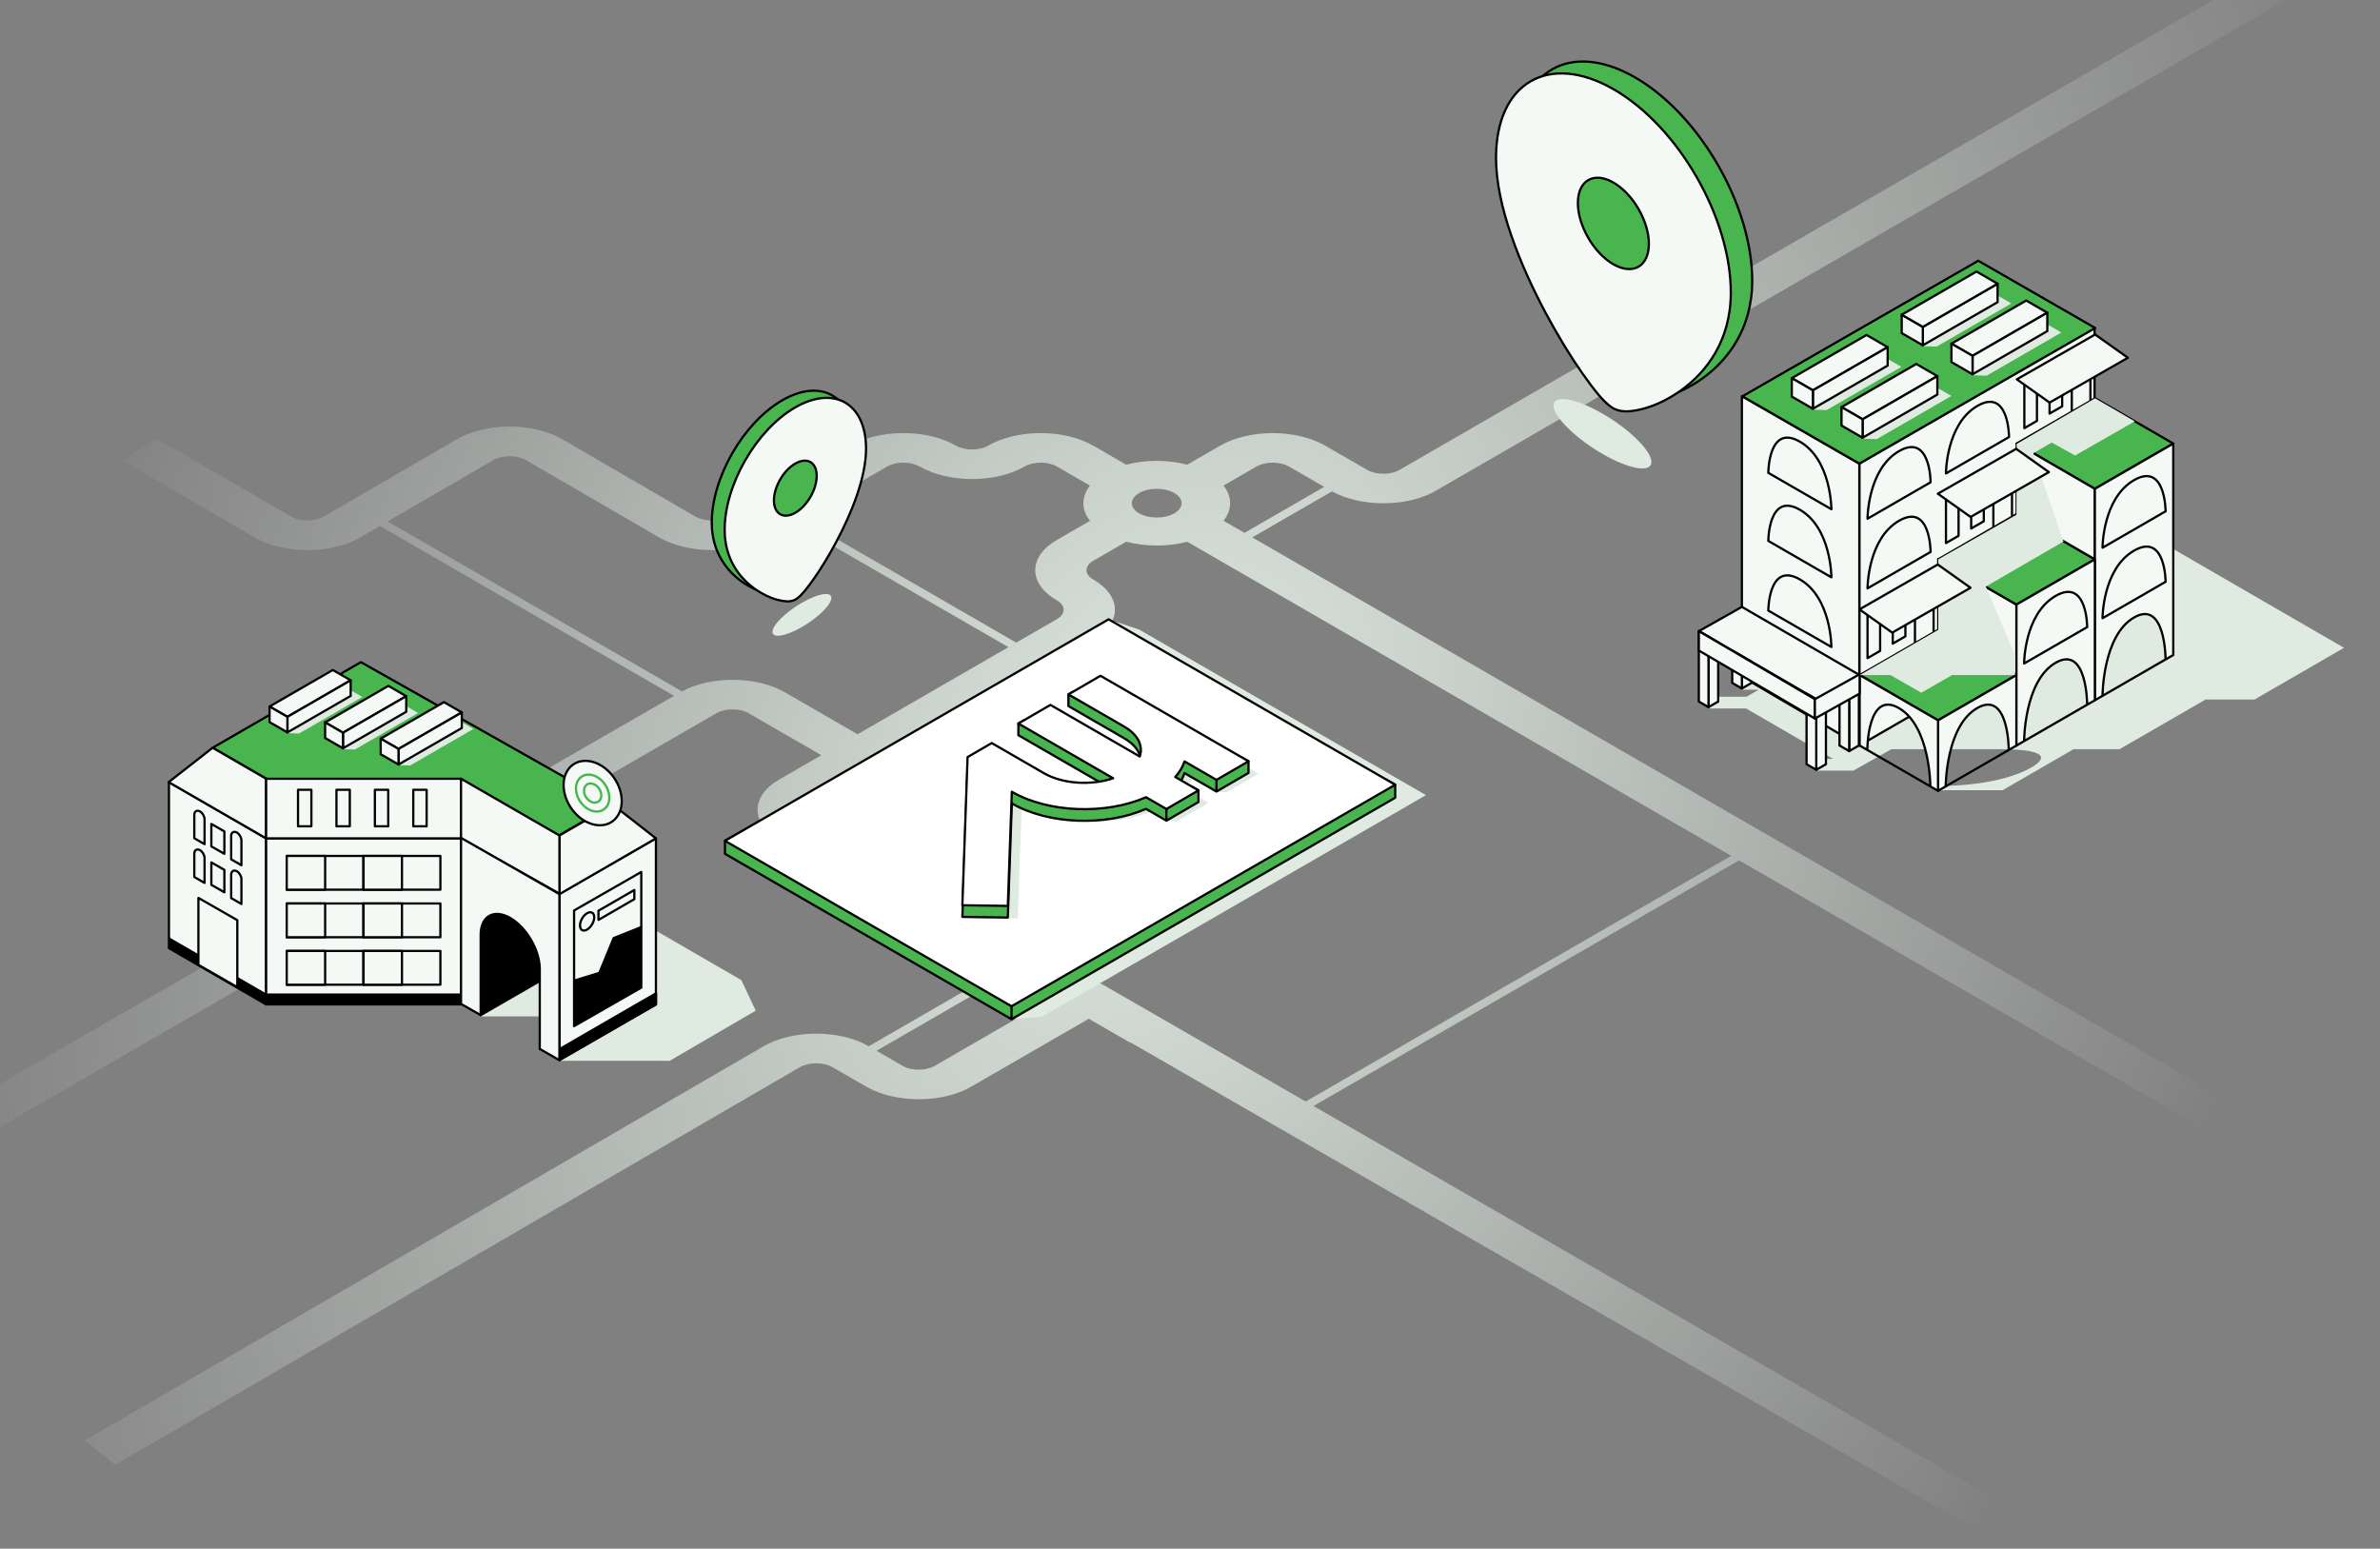 <svg width="375" height="244" viewBox="0 0 375 244" fill="none" xmlns="http://www.w3.org/2000/svg">
<rect x="0" y="0" width="375" height="244" fill="#808080" stroke="none"/>
<path d="M123.376 115.499L117.807 112.283C116.443 111.583 114.372 111.586 113.014 112.293L-9.139 182.815L-11.001 177.093L106.208 109.633L59.85 82.87L56.706 84.695C52.139 87.332 44.731 87.332 40.164 84.695C40.134 84.679 40.108 84.662 40.082 84.646L19.093 72.459L24.806 69.161L45.795 81.348H45.798C45.824 81.361 45.85 81.381 45.88 81.397C47.29 82.212 49.583 82.212 50.993 81.397L71.94 69.236C71.966 69.22 71.995 69.203 72.021 69.187C76.569 66.56 83.934 66.55 88.505 69.157H88.511L109.5 81.342C109.526 81.358 109.552 81.374 109.582 81.391C110.989 82.202 113.279 82.205 114.689 81.394L133.983 70.257C134.009 70.24 134.038 70.224 134.064 70.208C138.632 67.571 146.039 67.571 150.607 70.208C152.017 71.022 154.307 71.022 155.717 70.208C155.747 70.191 155.773 70.175 155.799 70.159C160.357 67.581 167.636 67.59 172.181 70.182L172.191 70.175L177.449 73.211C180.495 72.41 184.018 72.41 187.064 73.211L192.178 70.26C192.204 70.244 192.234 70.227 192.26 70.211C192.273 70.204 192.283 70.198 192.296 70.191L192.325 70.175C196.883 67.584 204.209 67.587 208.76 70.188L215.333 73.983C215.359 74 215.382 74.016 215.408 74.029C216.818 74.844 219.112 74.844 220.522 74.029L373.096 -14.066L375.039 -8.593L226.234 77.317L226.189 77.291L226.238 77.321C221.726 79.925 214.456 79.951 209.875 77.415L197.308 84.669L198.035 85.088L279.728 132.254L373.351 186.306L365.521 188.381L274.016 135.551L206.96 174.256L344.834 253.705L341.886 258.59L178.188 164.271L178.126 164.307L171.553 160.512L164.98 164.307L158.459 168.07L158.42 168.092L153.005 171.22H152.998C148.47 173.831 141.151 173.844 136.59 171.263L131.153 168.132C129.742 167.32 127.449 167.32 126.039 168.132C126.009 168.148 125.983 168.164 125.957 168.181L18.128 230.793L13.387 226.929L120.244 164.883C120.271 164.863 120.3 164.847 120.326 164.831C124.89 162.197 132.288 162.194 136.855 164.824C136.859 164.824 136.862 164.827 136.865 164.831L136.882 164.84L158.014 152.64L122.79 132.345C118.249 129.724 118.216 125.497 122.702 122.857L129.415 118.983L123.421 115.522L123.382 115.499H123.376ZM171.739 76.503L166.537 73.499H166.531C165.15 72.707 162.925 72.691 161.512 73.453C161.505 73.46 161.459 73.489 161.436 73.502C156.869 76.139 149.475 76.133 144.907 73.496L144.897 73.502C143.487 72.688 141.194 72.688 139.784 73.502C139.754 73.519 139.728 73.535 139.702 73.552H139.699L125.924 81.502L160.124 101.247L166.537 97.543H166.531C167.911 96.742 167.937 95.459 166.619 94.641C166.609 94.638 166.56 94.612 166.534 94.599C161.986 91.972 161.979 87.731 166.488 85.091L166.544 85.058C166.544 85.058 166.544 85.058 166.547 85.058L171.746 82.058C170.355 80.301 170.355 78.266 171.746 76.509L171.739 76.503ZM185.029 77.677C183.498 76.794 181.018 76.794 179.487 77.677C177.956 78.561 177.956 79.994 179.487 80.877C181.018 81.76 183.498 81.76 185.029 80.877C186.561 79.994 186.561 78.561 185.029 77.677ZM208.642 76.706L203.093 73.502H203.09C201.68 72.691 199.386 72.691 197.976 73.502C197.946 73.519 197.92 73.535 197.894 73.552L192.783 76.499C194.174 78.256 194.174 80.291 192.783 82.052H192.787L196.088 83.956L208.652 76.702L208.642 76.706ZM138.105 165.554L142.342 168.001C143.703 168.708 145.771 168.711 147.135 168.011L152.704 164.795L152.743 164.772L159.277 160.999L165.886 157.184L165.837 157.214L159.264 153.419L159.306 153.392L159.238 153.353L138.102 165.554H138.105ZM128.398 126.158C127.112 126.96 127.125 128.203 128.424 129.001L205.727 173.547L272.776 134.838L192.267 88.356L187.061 85.35C184.015 86.151 180.491 86.151 177.449 85.35L172.191 88.386C170.843 89.2 170.856 90.496 172.243 91.298C172.273 91.314 172.302 91.33 172.328 91.343C176.791 93.971 176.775 98.172 172.302 100.796L172.312 100.802L128.394 126.155L128.398 126.158ZM123.67 109.073L129.085 112.201L129.124 112.224L135.118 115.685L158.891 101.96L124.691 82.215L120.411 84.685H120.415C115.847 87.326 108.44 87.326 103.872 84.685C103.843 84.669 103.817 84.653 103.791 84.636L82.858 72.482H82.851C81.441 71.67 79.147 71.67 77.737 72.485C77.708 72.501 77.682 72.518 77.655 72.534L61.081 82.156L107.455 108.929C112.026 106.452 119.204 106.498 123.67 109.076H123.677L123.67 109.073Z" fill="url(#paint0_radial_4867_15293)"/>
<g style="mix-blend-mode:multiply">
<path d="M179.524 99.21L174.682 97.574L119.071 134.11L159.38 160.582L164.222 160.176L224.678 125.276L179.524 99.21Z" fill="#DFEAE1"/>
</g>
<path d="M174.68 99.616L115.326 131.84L114.227 132.475V134.519L159.377 160.582L219.834 125.682V123.641L218.918 123.111L174.68 99.616Z" fill="#48B54E" stroke="black" stroke-width="0.353" stroke-linejoin="round"/>
<path d="M174.68 97.574L114.227 132.474L159.377 158.54L219.834 123.64L174.68 97.574Z" fill="white" stroke="black" stroke-width="0.353" stroke-linejoin="round"/>
<g style="mix-blend-mode:multiply">
<path d="M90.145 153.138H75.723V160.136H90.145V153.138Z" fill="#DFEAE1"/>
</g>
<g style="mix-blend-mode:multiply">
<path d="M116.814 154.427L102.035 145.868L88.055 167.132L105.516 167.135L119.075 159.23L116.814 154.427Z" fill="#DFEAE1"/>
</g>
<path d="M90.141 151.624L75.723 159.95V144.095L90.141 135.769V151.624Z" fill="black" stroke="black" stroke-width="0.353" stroke-linejoin="round"/>
<path d="M87.994 123.223L72.64 114.356L57.285 105.493L41.931 114.356L26.576 123.223L41.931 132.086H72.64L87.994 140.953L103.349 132.086L87.994 123.223Z" fill="#F4F9F5"/>
<path d="M73.193 123.064L42.497 123.005L33.503 117.813L56.867 104.323L96.554 126.735L88.054 131.643L73.193 123.064Z" fill="#48B54E" stroke="black" stroke-width="0.353" stroke-linejoin="round"/>
<path d="M41.932 158.249L26.62 149.386V123.225L41.932 132.088V158.249Z" fill="#F4F9F5" stroke="black" stroke-width="0.353" stroke-linejoin="round"/>
<path d="M35.353 140.584L33.302 139.41V135.876L35.353 137.054V140.584Z" fill="#F4F9F5" stroke="black" stroke-width="0.353" stroke-linejoin="round"/>
<path d="M35.353 134.525L33.302 133.348V129.817L35.353 130.992V134.525Z" fill="#F4F9F5" stroke="black" stroke-width="0.353" stroke-linejoin="round"/>
<path d="M88.147 166.963L103.351 158.247V132.086L88.147 140.802V166.963Z" fill="#F4F9F5" stroke="black" stroke-width="0.353" stroke-linejoin="round"/>
<path d="M90.453 161.67L101.044 155.601V137.38L90.453 143.449V161.67Z" fill="#F4F9F5" stroke="black" stroke-width="0.353" stroke-linejoin="round"/>
<path d="M90.453 161.671L101.044 155.602V145.868L96.555 147.661L94.304 153.138L90.453 154.316V161.671Z" fill="black"/>
<path d="M72.643 132.086H41.934V158.247H72.643V132.086Z" fill="#F4F9F5" stroke="black" stroke-width="0.353" stroke-linejoin="round"/>
<path d="M72.643 156.521H41.934V158.248H72.643V156.521Z" fill="black"/>
<path d="M88.148 167.039L103.352 158.248V156.521L88.148 165.312V167.039Z" fill="black"/>
<path d="M88.147 167.222C88.114 167.222 88.085 167.212 88.055 167.196C88 167.163 87.964 167.101 87.964 167.036V165.308C87.964 165.243 88 165.181 88.055 165.148L103.263 156.357C103.318 156.324 103.39 156.324 103.446 156.357C103.502 156.389 103.538 156.451 103.538 156.517V158.244C103.538 158.31 103.502 158.372 103.446 158.405L88.239 167.193C88.209 167.209 88.18 167.219 88.147 167.219V167.222ZM88.33 165.416V166.722L103.168 158.143V156.838L88.33 165.416Z" fill="black"/>
<path d="M41.932 158.246L26.62 149.383V147.652L41.932 156.519V158.246Z" fill="black"/>
<path d="M69.392 134.856H45.178V140.176H69.392V134.856Z" fill="#783551"/>
<path d="M57.283 134.856H45.178V140.176H57.283V134.856Z" fill="#F4F9F5" stroke="black" stroke-width="0.353" stroke-linejoin="round"/>
<path d="M51.231 134.856H45.178V140.176H51.231V134.856Z" fill="#F4F9F5" stroke="black" stroke-width="0.353" stroke-linejoin="round"/>
<path d="M69.388 134.856H57.282V140.176H69.388V134.856Z" fill="#F4F9F5" stroke="black" stroke-width="0.353" stroke-linejoin="round"/>
<path d="M63.335 134.856H57.282V140.176H63.335V134.856Z" fill="#F4F9F5" stroke="black" stroke-width="0.353" stroke-linejoin="round"/>
<path d="M69.392 142.343H45.178V147.663H69.392V142.343Z" fill="#783551"/>
<path d="M69.392 149.827H45.178V155.147H69.392V149.827Z" fill="#783551"/>
<path d="M41.931 122.695L33.503 117.813L26.576 123.225L41.931 132.088V122.695Z" fill="#F4F9F5" stroke="black" stroke-width="0.353" stroke-linejoin="round"/>
<path d="M72.643 122.693H41.934V132.087H72.643V122.693Z" fill="#F4F9F5" stroke="black" stroke-width="0.353" stroke-linejoin="round"/>
<path d="M88.147 140.879L103.351 132.088L96.539 126.774L88.147 131.636V140.879Z" fill="#F4F9F5" stroke="black" stroke-width="0.353" stroke-linejoin="round"/>
<path d="M88.146 140.803L72.641 132.087V122.693L88.146 131.635V140.803Z" fill="#F4F9F5" stroke="black" stroke-width="0.353" stroke-linejoin="round"/>
<path d="M72.641 132.011V158.172L75.736 159.933V147.284C75.736 144.333 77.82 143.145 80.391 144.63C82.963 146.116 85.047 149.712 85.047 152.659V165.266L88.142 167.036V140.874L72.641 132.008V132.011Z" fill="#F4F9F5" stroke="black" stroke-width="0.353" stroke-linejoin="round"/>
<path d="M32.234 139.107L30.614 138.171V134.474C30.614 134.215 30.716 134.009 30.889 133.908C31.066 133.806 31.291 133.823 31.514 133.95C31.916 134.183 32.23 134.729 32.23 135.194V139.103L32.234 139.107Z" fill="#F4F9F5" stroke="black" stroke-width="0.353" stroke-linejoin="round"/>
<path d="M38.042 142.429L36.423 141.493V137.796C36.423 137.538 36.524 137.332 36.698 137.23C36.871 137.129 37.1 137.145 37.323 137.273C37.725 137.505 38.039 138.051 38.039 138.516V142.426L38.042 142.429Z" fill="#F4F9F5" stroke="black" stroke-width="0.353" stroke-linejoin="round"/>
<path d="M32.234 133.001L30.614 132.066V128.368C30.614 128.11 30.716 127.904 30.889 127.802C31.066 127.701 31.291 127.717 31.514 127.845C31.916 128.077 32.23 128.624 32.23 129.088V132.998L32.234 133.001Z" fill="#F4F9F5" stroke="black" stroke-width="0.353" stroke-linejoin="round"/>
<path d="M38.042 136.324L36.423 135.389V131.692C36.423 131.433 36.524 131.227 36.698 131.126C36.871 131.024 37.1 131.041 37.323 131.168C37.725 131.4 38.039 131.947 38.039 132.411V136.321L38.042 136.324Z" fill="#F4F9F5" stroke="black" stroke-width="0.353" stroke-linejoin="round"/>
<path d="M37.391 155.527L31.263 152.013V141.468L37.391 144.978V155.527Z" fill="#F4F9F5" stroke="black" stroke-width="0.353" stroke-linejoin="round"/>
<path d="M57.283 142.343H45.178V147.663H57.283V142.343Z" fill="#F4F9F5" stroke="black" stroke-width="0.353" stroke-linejoin="round"/>
<path d="M51.231 142.343H45.178V147.663H51.231V142.343Z" fill="#F4F9F5" stroke="black" stroke-width="0.353" stroke-linejoin="round"/>
<path d="M69.388 142.343H57.282V147.663H69.388V142.343Z" fill="#F4F9F5" stroke="black" stroke-width="0.353" stroke-linejoin="round"/>
<path d="M63.335 142.343H57.282V147.663H63.335V142.343Z" fill="#F4F9F5" stroke="black" stroke-width="0.353" stroke-linejoin="round"/>
<path d="M57.283 149.827H45.178V155.147H57.283V149.827Z" fill="#F4F9F5" stroke="black" stroke-width="0.353" stroke-linejoin="round"/>
<path d="M51.231 149.827H45.178V155.147H51.231V149.827Z" fill="#F4F9F5" stroke="black" stroke-width="0.353" stroke-linejoin="round"/>
<path d="M69.388 149.827H57.282V155.147H69.388V149.827Z" fill="#F4F9F5" stroke="black" stroke-width="0.353" stroke-linejoin="round"/>
<path d="M63.335 149.827H57.282V155.147H63.335V149.827Z" fill="#F4F9F5" stroke="black" stroke-width="0.353" stroke-linejoin="round"/>
<path d="M95.597 121.254C97.811 123.175 98.613 126.388 97.393 128.429C96.169 130.471 93.381 130.566 91.166 128.645C88.951 126.725 88.15 123.512 89.37 121.47C90.594 119.428 93.382 119.334 95.597 121.254Z" fill="#F4F9F5" stroke="black" stroke-width="0.353" stroke-linejoin="round"/>
<path d="M94.031 128.045C93.341 128.045 92.614 127.751 91.989 127.208C90.658 126.053 90.177 124.099 90.923 122.859C91.243 122.326 91.754 121.979 92.366 121.884C93.161 121.757 94.034 122.055 94.774 122.693C96.105 123.848 96.586 125.801 95.84 127.041C95.52 127.574 95.009 127.918 94.397 128.016C94.276 128.035 94.155 128.045 94.031 128.045ZM92.732 122.225C92.627 122.225 92.523 122.231 92.421 122.248C91.911 122.329 91.502 122.608 91.237 123.049C90.579 124.145 91.024 125.886 92.228 126.933C92.883 127.502 93.651 127.767 94.335 127.656C94.846 127.574 95.255 127.296 95.52 126.854C96.177 125.758 95.732 124.018 94.528 122.971C93.972 122.486 93.331 122.225 92.729 122.225H92.732Z" fill="#48B54E"/>
<path d="M93.718 126.643C93.338 126.643 92.942 126.483 92.602 126.188C91.879 125.563 91.624 124.5 92.033 123.823C92.213 123.525 92.501 123.329 92.841 123.276C93.276 123.208 93.757 123.368 94.16 123.715C94.879 124.34 95.138 125.403 94.729 126.08C94.549 126.378 94.261 126.574 93.921 126.627C93.855 126.636 93.787 126.643 93.718 126.643ZM93.044 123.623C92.995 123.623 92.946 123.626 92.897 123.633C92.661 123.672 92.468 123.8 92.344 124.006C92.023 124.539 92.246 125.39 92.841 125.907C93.162 126.185 93.535 126.316 93.862 126.26C94.097 126.221 94.29 126.093 94.415 125.887C94.735 125.354 94.513 124.503 93.918 123.986C93.646 123.751 93.332 123.62 93.044 123.62V123.623Z" fill="#48B54E"/>
<g style="mix-blend-mode:multiply">
<path d="M47.124 115.565L45.288 115.516L54.279 108.188L57.093 109.81L47.124 115.565Z" fill="#DFEAE1"/>
</g>
<g style="mix-blend-mode:multiply">
<path d="M55.917 118.088L54.082 118.039L63.073 110.71L65.883 112.333L55.917 118.088Z" fill="#DFEAE1"/>
</g>
<g style="mix-blend-mode:multiply">
<path d="M64.633 120.598L62.794 120.549L71.785 113.22L74.599 114.843L64.633 120.598Z" fill="#DFEAE1"/>
</g>
<path d="M54.042 115.443L51.228 113.817L61.194 108.062L64.008 109.688L54.042 115.443Z" fill="#F4F9F5" stroke="black" stroke-width="0.353" stroke-linejoin="round"/>
<path d="M54.043 115.442V117.895L64.009 112.14V109.687L54.043 115.442Z" fill="#F4F9F5" stroke="black" stroke-width="0.353" stroke-linejoin="round"/>
<path d="M54.042 115.444V117.898L51.228 116.275V113.818L54.042 115.444Z" fill="#F4F9F5" stroke="black" stroke-width="0.353" stroke-linejoin="round"/>
<path d="M62.794 118L59.983 116.374L69.949 110.622L72.763 112.245L62.794 118Z" fill="#F4F9F5" stroke="black" stroke-width="0.353" stroke-linejoin="round"/>
<path d="M62.794 117.999V120.453L72.763 114.701V112.244L62.794 117.999Z" fill="#F4F9F5" stroke="black" stroke-width="0.353" stroke-linejoin="round"/>
<path d="M62.794 117.999V120.453L59.983 118.83V116.373L62.794 117.999Z" fill="#F4F9F5" stroke="black" stroke-width="0.353" stroke-linejoin="round"/>
<path d="M45.286 112.938L42.473 111.312L52.439 105.561L55.252 107.183L45.286 112.938Z" fill="#F4F9F5" stroke="black" stroke-width="0.353" stroke-linejoin="round"/>
<path d="M45.288 112.94V115.394L55.254 109.642V107.185L45.288 112.94Z" fill="#F4F9F5" stroke="black" stroke-width="0.353" stroke-linejoin="round"/>
<path d="M45.286 112.94V115.393L42.473 113.771V111.313L45.286 112.94Z" fill="#F4F9F5" stroke="black" stroke-width="0.353" stroke-linejoin="round"/>
<path d="M49.062 124.438H46.958V130.183H49.062V124.438Z" fill="#F4F9F5" stroke="black" stroke-width="0.353" stroke-linejoin="round"/>
<path d="M55.117 124.438H53.013V130.183H55.117V124.438Z" fill="#F4F9F5" stroke="black" stroke-width="0.353" stroke-linejoin="round"/>
<path d="M61.171 124.438H59.067V130.183H61.171V124.438Z" fill="#F4F9F5" stroke="black" stroke-width="0.353" stroke-linejoin="round"/>
<path d="M67.221 124.438H65.117V130.183H67.221V124.438Z" fill="#F4F9F5" stroke="black" stroke-width="0.353" stroke-linejoin="round"/>
<path d="M93.625 144.523C93.625 145.236 93.124 146.103 92.506 146.46C91.887 146.817 91.387 146.529 91.387 145.815C91.387 145.102 91.887 144.235 92.506 143.879C93.124 143.522 93.625 143.81 93.625 144.523Z" fill="#F4F9F5" stroke="black" stroke-width="0.353" stroke-linejoin="round"/>
<path d="M99.948 141.666L94.298 144.928V143.486L99.948 140.224V141.666Z" fill="#F4F9F5" stroke="black" stroke-width="0.353" stroke-linejoin="round"/>
<g style="mix-blend-mode:multiply">
<path d="M369.338 102.069L341.76 86.112L327.878 93.765L328.706 102.494H315.435L315.236 110.124L294.378 110.32L294.257 114.953L282.498 108.141V106.823H274.45V108.668H277.129L275.173 109.77H269.188V111.616H275.104L288.839 119.573H286.166V121.418H291.996V121.402L292.022 121.418L298.006 118.045H316.607L316.554 118.074C316.554 118.074 324.996 118.064 320.029 120.934C315.062 123.803 306.618 123.81 306.618 123.81L305.407 124.506L315.537 124.497L326.717 118.041H333.954L347.509 110.215H355.224L368.592 102.491L369.328 102.065L369.338 102.069Z" fill="#DFEAE1"/>
</g>
<path d="M330.026 96.058L292.96 117.455V73.041L330.026 51.644V96.058Z" fill="#F4F9F5" stroke="black" stroke-width="0.353" stroke-linejoin="round"/>
<path d="M274.459 106.601L292.961 117.46V73.045L274.459 62.412V106.601Z" fill="#F4F9F5" stroke="black" stroke-width="0.353" stroke-linejoin="round"/>
<path d="M342.425 69.887L330.07 77.019L317.752 69.883L330.106 62.751L342.425 69.887Z" fill="#48B54E" stroke="black" stroke-width="0.353" stroke-linejoin="round"/>
<path d="M305.397 99.224L293.043 106.356L305.361 113.492L317.716 106.359L305.397 99.224Z" fill="#48B54E" stroke="black" stroke-width="0.353" stroke-linejoin="round"/>
<path d="M305.397 99.224V88.119L317.716 95.255V106.359L305.397 99.224Z" fill="#F4F9F5" stroke="black" stroke-width="0.353" stroke-linejoin="round"/>
<path d="M330.07 88.123L317.716 95.256L305.397 88.12L317.752 80.987L330.07 88.123Z" fill="#48B54E" stroke="black" stroke-width="0.353" stroke-linejoin="round"/>
<path d="M330.07 88.124V77.02L317.752 69.884V80.988L330.07 88.124Z" fill="#F4F9F5" stroke="black" stroke-width="0.353" stroke-linejoin="round"/>
<path d="M327.906 64.023L326.437 64.871V55.232L329.371 53.537V63.176L327.906 64.023Z" fill="#F4F9F5" stroke="black" stroke-width="0.353" stroke-linejoin="round"/>
<path d="M320.948 66.312L318.962 67.46V59.68L320.948 58.531V66.312Z" fill="#F4F9F5" stroke="black" stroke-width="0.353" stroke-linejoin="round"/>
<path d="M324.923 64.017L322.934 65.165V57.382L324.923 56.236V64.017Z" fill="#F4F9F5" stroke="black" stroke-width="0.353" stroke-linejoin="round"/>
<path d="M315.551 82.26L314.082 83.107V73.468L317.017 71.773V81.412L315.551 82.26Z" fill="#F4F9F5" stroke="black" stroke-width="0.353" stroke-linejoin="round"/>
<path d="M308.597 84.416L306.611 85.564V77.784L308.597 76.636V84.416Z" fill="#F4F9F5" stroke="black" stroke-width="0.353" stroke-linejoin="round"/>
<path d="M312.573 82.123L310.584 83.272V75.491L312.573 74.343V82.123Z" fill="#F4F9F5" stroke="black" stroke-width="0.353" stroke-linejoin="round"/>
<path d="M303.197 100.496L301.728 101.343V91.705L304.662 90.01V99.648L303.197 100.496Z" fill="#F4F9F5" stroke="black" stroke-width="0.353" stroke-linejoin="round"/>
<path d="M296.239 102.548L294.253 103.693V95.913L296.239 94.765V102.548Z" fill="#F4F9F5" stroke="black" stroke-width="0.353" stroke-linejoin="round"/>
<path d="M300.219 100.256L298.229 101.404V93.624L300.219 92.476V100.256Z" fill="#F4F9F5" stroke="black" stroke-width="0.353" stroke-linejoin="round"/>
<path d="M299.22 82.046C294.253 84.915 294.253 92.696 294.253 92.696L304.189 86.96C304.189 86.96 304.189 79.18 299.223 82.046H299.22Z" fill="#F4F9F5" stroke="black" stroke-width="0.353" stroke-linejoin="round"/>
<path d="M299.22 71.073C294.253 73.942 294.253 81.722 294.253 81.722L304.189 75.987C304.189 75.987 304.189 68.206 299.223 71.073H299.22Z" fill="#F4F9F5" stroke="black" stroke-width="0.353" stroke-linejoin="round"/>
<path d="M311.578 63.943C306.611 66.812 306.611 74.592 306.611 74.592L316.548 68.857C316.548 68.857 316.548 61.077 311.581 63.943H311.578Z" fill="#F4F9F5" stroke="black" stroke-width="0.353" stroke-linejoin="round"/>
<path d="M283.593 91.286C288.56 94.156 288.559 101.936 288.559 101.936L278.623 96.201C278.623 96.201 278.623 88.42 283.59 91.286H283.593Z" fill="#F4F9F5" stroke="black" stroke-width="0.353" stroke-linejoin="round"/>
<path d="M283.593 80.311C288.56 83.18 288.559 90.96 288.559 90.96L278.623 85.225C278.623 85.225 278.623 77.445 283.59 80.311H283.593Z" fill="#F4F9F5" stroke="black" stroke-width="0.353" stroke-linejoin="round"/>
<path d="M283.593 69.584C288.56 72.454 288.559 80.234 288.559 80.234L278.623 74.499C278.623 74.499 278.623 66.718 283.59 69.584H283.593Z" fill="#F4F9F5" stroke="black" stroke-width="0.353" stroke-linejoin="round"/>
<path d="M330.071 77.017V110.33L342.426 103.198V69.885L330.071 77.017ZM331.282 109.63C331.282 109.63 331.282 100.155 336.248 97.286C341.215 94.416 341.215 103.892 341.215 103.892L331.279 109.627L331.282 109.63Z" fill="#F4F9F5" stroke="black" stroke-width="0.353" stroke-linejoin="round"/>
<path d="M305.362 113.493V124.597L306.573 123.9C306.573 123.9 306.573 114.425 311.539 111.556C316.506 108.687 316.506 118.162 316.506 118.162L311.539 121.031L317.717 117.465V106.36L305.362 113.493Z" fill="#F4F9F5" stroke="black" stroke-width="0.353" stroke-linejoin="round"/>
<path d="M305.363 113.492V124.597L304.152 123.9C304.152 123.9 304.152 114.425 299.186 111.555C294.219 108.686 294.219 118.161 294.219 118.161L304.155 123.897L293.012 117.461V106.356L305.366 113.489L305.363 113.492Z" fill="#F4F9F5" stroke="black" stroke-width="0.353" stroke-linejoin="round"/>
<path d="M317.717 95.255V117.464L330.071 110.331V88.122L317.717 95.255ZM318.927 116.763C318.927 116.763 318.927 107.288 323.894 104.419C328.861 101.55 328.861 111.025 328.861 111.025L318.924 116.76L318.927 116.763Z" fill="#F4F9F5" stroke="black" stroke-width="0.353" stroke-linejoin="round"/>
<path d="M306.572 123.896L311.539 121.03L306.572 123.896Z" fill="#F4F9F5" stroke="black" stroke-width="0.353" stroke-linejoin="round"/>
<path d="M323.893 93.887C318.927 96.756 318.927 104.537 318.927 104.537L328.863 98.801C328.863 98.801 328.863 91.021 323.897 93.887H323.893Z" fill="#F4F9F5" stroke="black" stroke-width="0.353" stroke-linejoin="round"/>
<path d="M336.248 86.752C331.281 89.622 331.281 97.402 331.281 97.402L341.218 91.666C341.218 91.666 341.218 83.886 336.251 86.752H336.248Z" fill="#F4F9F5" stroke="black" stroke-width="0.353" stroke-linejoin="round"/>
<path d="M336.248 75.646C331.281 78.515 331.281 86.296 331.281 86.296L341.218 80.56C341.218 80.56 341.218 72.78 336.251 75.646H336.248Z" fill="#F4F9F5" stroke="black" stroke-width="0.353" stroke-linejoin="round"/>
<path d="M292.963 73.043L274.533 62.443L311.698 41.081L330.128 51.678L292.963 73.043Z" fill="#48B54E" stroke="black" stroke-width="0.353" stroke-linejoin="round"/>
<g style="mix-blend-mode:multiply">
<path d="M295.698 69.185L293.525 69.126L304.152 60.466L307.476 62.383L295.698 69.185Z" fill="#DFEAE1"/>
</g>
<path d="M293.477 66.062L290.153 64.142L301.932 57.343L305.256 59.26L293.477 66.062Z" fill="#F4F9F5" stroke="black" stroke-width="0.353" stroke-linejoin="round"/>
<path d="M293.477 66.061V68.963L305.255 62.161V59.259L293.477 66.061Z" fill="#F4F9F5" stroke="black" stroke-width="0.353" stroke-linejoin="round"/>
<path d="M293.477 66.06V68.962L290.153 67.042V64.14L293.477 66.06Z" fill="#F4F9F5" stroke="black" stroke-width="0.353" stroke-linejoin="round"/>
<g style="mix-blend-mode:multiply">
<path d="M287.816 64.603L285.646 64.541L296.273 55.881L299.597 57.801L287.816 64.603Z" fill="#DFEAE1"/>
</g>
<path d="M285.643 61.498L282.319 59.58L294.098 52.778L297.422 54.699L285.643 61.498Z" fill="#F4F9F5" stroke="black" stroke-width="0.353" stroke-linejoin="round"/>
<path d="M285.646 61.496V64.398L297.425 57.599V54.697L285.646 61.496Z" fill="#F4F9F5" stroke="black" stroke-width="0.353" stroke-linejoin="round"/>
<path d="M285.643 61.496V64.398L282.319 62.481V59.579L285.643 61.496Z" fill="#F4F9F5" stroke="black" stroke-width="0.353" stroke-linejoin="round"/>
<g style="mix-blend-mode:multiply">
<path d="M313.016 59.189L310.847 59.13L321.47 50.47L324.794 52.387L313.016 59.189Z" fill="#DFEAE1"/>
</g>
<path d="M310.8 56.068L307.476 54.147L319.257 47.349L322.581 49.266L310.8 56.068Z" fill="#F4F9F5" stroke="black" stroke-width="0.353" stroke-linejoin="round"/>
<path d="M310.799 56.065V58.967L322.581 52.165V49.263L310.799 56.065Z" fill="#F4F9F5" stroke="black" stroke-width="0.353" stroke-linejoin="round"/>
<path d="M310.8 56.065V58.967L307.476 57.047V54.145L310.8 56.065Z" fill="#F4F9F5" stroke="black" stroke-width="0.353" stroke-linejoin="round"/>
<g style="mix-blend-mode:multiply">
<path d="M305.136 54.608L302.964 54.549L313.591 45.889L316.915 47.809L305.136 54.608Z" fill="#DFEAE1"/>
</g>
<path d="M302.964 51.501V54.403L314.746 47.605V44.699L302.964 51.501Z" fill="#F4F9F5" stroke="black" stroke-width="0.353" stroke-linejoin="round"/>
<path d="M302.965 51.501V54.403L299.641 52.486V49.584L302.965 51.501Z" fill="#F4F9F5" stroke="black" stroke-width="0.353" stroke-linejoin="round"/>
<path d="M274.458 95.617L267.672 99.442L286.171 110.16L292.96 106.336L274.458 95.617Z" fill="#F4F9F5" stroke="black" stroke-width="0.353" stroke-linejoin="round"/>
<path d="M291.363 118.341L292.891 117.458V106.356L291.363 107.237V118.341Z" fill="#F4F9F5" stroke="black" stroke-width="0.353" stroke-linejoin="round"/>
<path d="M291.363 118.341L289.838 117.457V108.094L291.363 107.236V118.341Z" fill="#F4F9F5" stroke="black" stroke-width="0.353" stroke-linejoin="round"/>
<path d="M274.459 108.472L275.987 107.589V104.258L274.459 103.375V108.472Z" fill="#F4F9F5" stroke="black" stroke-width="0.353" stroke-linejoin="round"/>
<path d="M274.457 108.475L272.933 107.592V102.494L274.457 103.378V108.475Z" fill="#F4F9F5" stroke="black" stroke-width="0.353" stroke-linejoin="round"/>
<path d="M286.178 121.284L287.702 120.404V109.303L286.178 110.183V121.284Z" fill="#F4F9F5" stroke="black" stroke-width="0.353" stroke-linejoin="round"/>
<path d="M286.175 121.285L284.647 120.405V109.277L286.175 110.184V121.285Z" fill="#F4F9F5" stroke="black" stroke-width="0.353" stroke-linejoin="round"/>
<path d="M269.197 111.412L270.725 110.532V101.214L269.197 100.311V111.412Z" fill="#F4F9F5" stroke="black" stroke-width="0.353" stroke-linejoin="round"/>
<path d="M269.197 111.41L267.672 110.53V99.429L269.197 100.309V111.41Z" fill="#F4F9F5" stroke="black" stroke-width="0.353" stroke-linejoin="round"/>
<path d="M285.955 113.206L267.672 102.491V99.441L285.955 110.16V113.206Z" fill="#F4F9F5" stroke="black" stroke-width="0.353" stroke-linejoin="round"/>
<path d="M285.954 113.208L293.008 109.278V106.232L285.954 110.162V113.208Z" fill="#F4F9F5" stroke="black" stroke-width="0.353" stroke-linejoin="round"/>
<path d="M322.938 63.429L335.276 56.366L330.113 52.701L317.778 59.765L322.938 63.429Z" fill="#F4F9F5" stroke="black" stroke-width="0.353" stroke-linejoin="round"/>
<g style="mix-blend-mode:multiply">
<path d="M326.952 71.775L336.368 66.379L330.106 62.751L317.804 69.913L317.752 69.883V69.946L317.716 81.102L305.397 88.12V99.225L293.043 106.357H297.856L302.724 109.145L307.589 106.357H317.487V103.19L312.916 92.475L312.85 92.436L325.126 85.32L320.376 71.401L323.284 69.723L326.952 71.775Z" fill="#DFEAE1"/>
</g>
<path d="M310.495 81.449L322.83 74.382L317.67 70.718L305.332 77.785L310.495 81.449Z" fill="#F4F9F5" stroke="black" stroke-width="0.353" stroke-linejoin="round"/>
<path d="M298.144 99.672L310.479 92.608L305.319 88.943L292.981 96.01L298.144 99.672Z" fill="#F4F9F5" stroke="black" stroke-width="0.353" stroke-linejoin="round"/>
<path d="M302.965 51.502L299.641 49.585L311.422 42.783L314.747 44.7L302.965 51.502Z" fill="#F4F9F5" stroke="black" stroke-width="0.353" stroke-linejoin="round"/>
<path d="M252.5 65.172C248.24 62.711 244.782 62.135 244.778 63.886C244.775 65.636 248.22 69.049 252.483 71.509C256.743 73.969 260.202 74.545 260.205 72.792C260.211 71.041 256.76 67.632 252.5 65.172Z" fill="#DFEAE1"/>
<path d="M257.646 12.207C247.425 6.314 239.121 11.13 239.088 22.935C239.065 30.525 242.909 39.902 246.852 47.323C248.861 51.082 250.945 54.465 252.738 57.01C253.634 58.283 254.482 59.412 255.208 60.282C255.863 61.051 256.687 61.947 257.492 62.412H257.505L257.518 62.425C258.32 62.886 259.147 62.945 259.802 62.936C260.531 62.906 261.385 62.759 262.285 62.523C264.085 62.052 266.182 61.084 268.204 59.651C272.176 56.801 276.059 51.883 276.082 44.293C276.115 32.489 267.867 18.116 257.646 12.207Z" fill="#48B54E" stroke="black" stroke-width="0.353" stroke-linejoin="round"/>
<path d="M254.275 14.082C244.053 8.189 235.75 13.005 235.717 24.81C235.694 32.4 239.538 41.777 243.481 49.198C245.49 52.957 247.574 56.34 249.367 58.885C250.263 60.158 251.111 61.287 251.837 62.157C252.491 62.926 253.316 63.822 254.121 64.287H254.134L254.147 64.3C254.949 64.761 255.776 64.82 256.431 64.811C257.16 64.781 258.014 64.634 258.914 64.398C260.713 63.927 262.811 62.959 264.833 61.526C268.805 58.676 272.688 53.758 272.711 46.168C272.744 34.364 264.496 19.991 254.275 14.082Z" fill="#F4F9F5" stroke="black" stroke-width="0.353" stroke-linejoin="round"/>
<path d="M254.23 28.769C251.138 26.986 248.625 28.416 248.615 31.969C248.605 35.522 251.102 39.841 254.194 41.627C257.286 43.414 259.795 41.977 259.805 38.431C259.815 34.881 257.318 30.556 254.23 28.773" fill="#48B54E"/>
<path d="M254.23 28.769C251.138 26.986 248.625 28.416 248.615 31.969C248.605 35.522 251.102 39.841 254.194 41.627C257.286 43.414 259.795 41.977 259.805 38.431C259.815 34.881 257.318 30.556 254.23 28.773" stroke="black" stroke-width="0.353" stroke-linejoin="round"/>
<path d="M126.35 94.967C128.915 93.485 130.996 93.138 131 94.191C131.003 95.245 128.925 97.3 126.36 98.782C123.795 100.264 121.714 100.611 121.711 99.554C121.708 98.497 123.785 96.446 126.35 94.963" fill="#DFEAE1"/>
<path d="M123.251 63.069C117.096 66.629 112.13 75.283 112.149 82.393C112.163 86.963 114.502 89.924 116.894 91.642C118.111 92.506 119.374 93.088 120.46 93.373C121.003 93.514 121.517 93.602 121.955 93.622C122.351 93.628 122.848 93.592 123.332 93.314L123.339 93.308H123.346C123.83 93.026 124.327 92.486 124.72 92.022C125.158 91.498 125.669 90.818 126.208 90.052C127.288 88.521 128.541 86.483 129.752 84.219C132.127 79.749 134.44 74.102 134.427 69.531C134.408 62.422 129.408 59.523 123.251 63.069Z" fill="#48B54E" stroke="black" stroke-width="0.353" stroke-linejoin="round"/>
<path d="M125.281 64.198C119.127 67.758 114.16 76.412 114.18 83.522C114.193 88.092 116.532 91.053 118.924 92.771C120.141 93.635 121.404 94.217 122.49 94.502C123.033 94.642 123.547 94.731 123.985 94.751C124.381 94.757 124.879 94.721 125.363 94.443L125.369 94.436H125.376C125.86 94.155 126.357 93.615 126.75 93.151C127.188 92.627 127.699 91.947 128.239 91.181C129.318 89.65 130.571 87.612 131.782 85.347C134.157 80.878 136.471 75.231 136.457 70.66C136.438 63.551 131.438 60.652 125.281 64.198Z" fill="#F4F9F5" stroke="black" stroke-width="0.353" stroke-linejoin="round"/>
<path d="M125.304 73.04C127.165 71.967 128.677 72.827 128.683 74.967C128.69 77.107 127.185 79.708 125.323 80.784C123.462 81.861 121.95 80.997 121.943 78.857C121.937 76.717 123.442 74.113 125.3 73.04" fill="#48B54E"/>
<path d="M125.304 73.04C127.165 71.967 128.677 72.827 128.683 74.967C128.69 77.107 127.185 79.708 125.323 80.784C123.462 81.861 121.95 80.997 121.943 78.857C121.937 76.717 123.442 74.113 125.3 73.04" stroke="black" stroke-width="0.353" stroke-linejoin="round"/>
<path d="M159.379 158.542V160.584" stroke="black" stroke-width="0.353" stroke-linejoin="round"/>
<g style="mix-blend-mode:multiply">
<path d="M198.283 121.907L174.958 108.44L169.91 111.375L178.688 116.443C180.903 117.722 181.721 119.509 181.152 121.158L167.07 113.027L162.021 115.962L176.954 124.583C173.522 125.758 169.013 125.499 166.055 123.792L165.437 123.435L157.824 119.038L154.018 121.249L153.197 144.597L160.359 144.695L160.991 126.717L161.007 126.726C166.782 130.06 175.835 130.338 182.133 127.574L183.789 129.298L185.349 129.432L190.398 126.497L186.746 124.387C187.433 123.605 187.921 122.777 188.202 121.933L191.68 124.711L193.241 124.845L198.289 121.91L198.283 121.907Z" fill="#DFEAE1"/>
</g>
<path d="M196.718 121.777V119.942L195.949 119.497L173.394 108.311L168.993 109.03L168.345 109.407V111.242L177.123 116.31C179.338 117.589 180.156 119.376 179.587 121.025L165.505 112.894L161.321 113.49L160.457 113.994V115.829L175.389 124.45C171.957 125.625 167.449 125.366 164.491 123.658L163.873 123.302L156.259 118.905L152.454 121.116L151.633 144.464L158.795 144.562L159.426 126.583L159.443 126.593C165.217 129.927 174.27 130.205 180.569 127.441L183.785 129.299L188.833 126.364V124.529L187.969 124.031L185.179 124.257C185.866 123.475 186.353 122.647 186.635 121.803L191.673 124.712L196.721 121.777H196.718Z" fill="#48B54E" stroke="black" stroke-width="0.353" stroke-linejoin="round"/>
<path d="M196.718 119.938L173.394 106.472L168.345 109.406L177.123 114.474C179.338 115.754 180.156 117.54 179.587 119.189L165.505 111.059L160.457 113.993L175.389 122.615C171.957 123.789 167.449 123.531 164.491 121.823L163.873 121.466L156.259 117.069L152.454 119.281L151.633 142.628L158.795 142.726L159.426 124.748L159.443 124.758C165.217 128.092 174.27 128.37 180.569 125.605L183.785 127.463L188.833 124.529L185.182 122.418C185.869 121.636 186.356 120.809 186.638 119.964L191.676 122.873L196.725 119.938H196.718Z" fill="white" stroke="black" stroke-width="0.353" stroke-linejoin="round"/>
<path d="M191.669 122.873V124.709" stroke="black" stroke-width="0.353" stroke-linejoin="round"/>
<path d="M183.777 127.461V129.296" stroke="black" stroke-width="0.353" stroke-linejoin="round"/>
<defs>
<radialGradient id="paint0_radial_4867_15293" cx="0" cy="0" r="1" gradientUnits="userSpaceOnUse" gradientTransform="translate(182.019 122.262) rotate(29.659) scale(176.007 249.195)">
<stop stop-color="#DFEAE1"/>
<stop offset="1" stop-color="#DFEAE1" stop-opacity="0"/>
</radialGradient>
</defs>
</svg>
